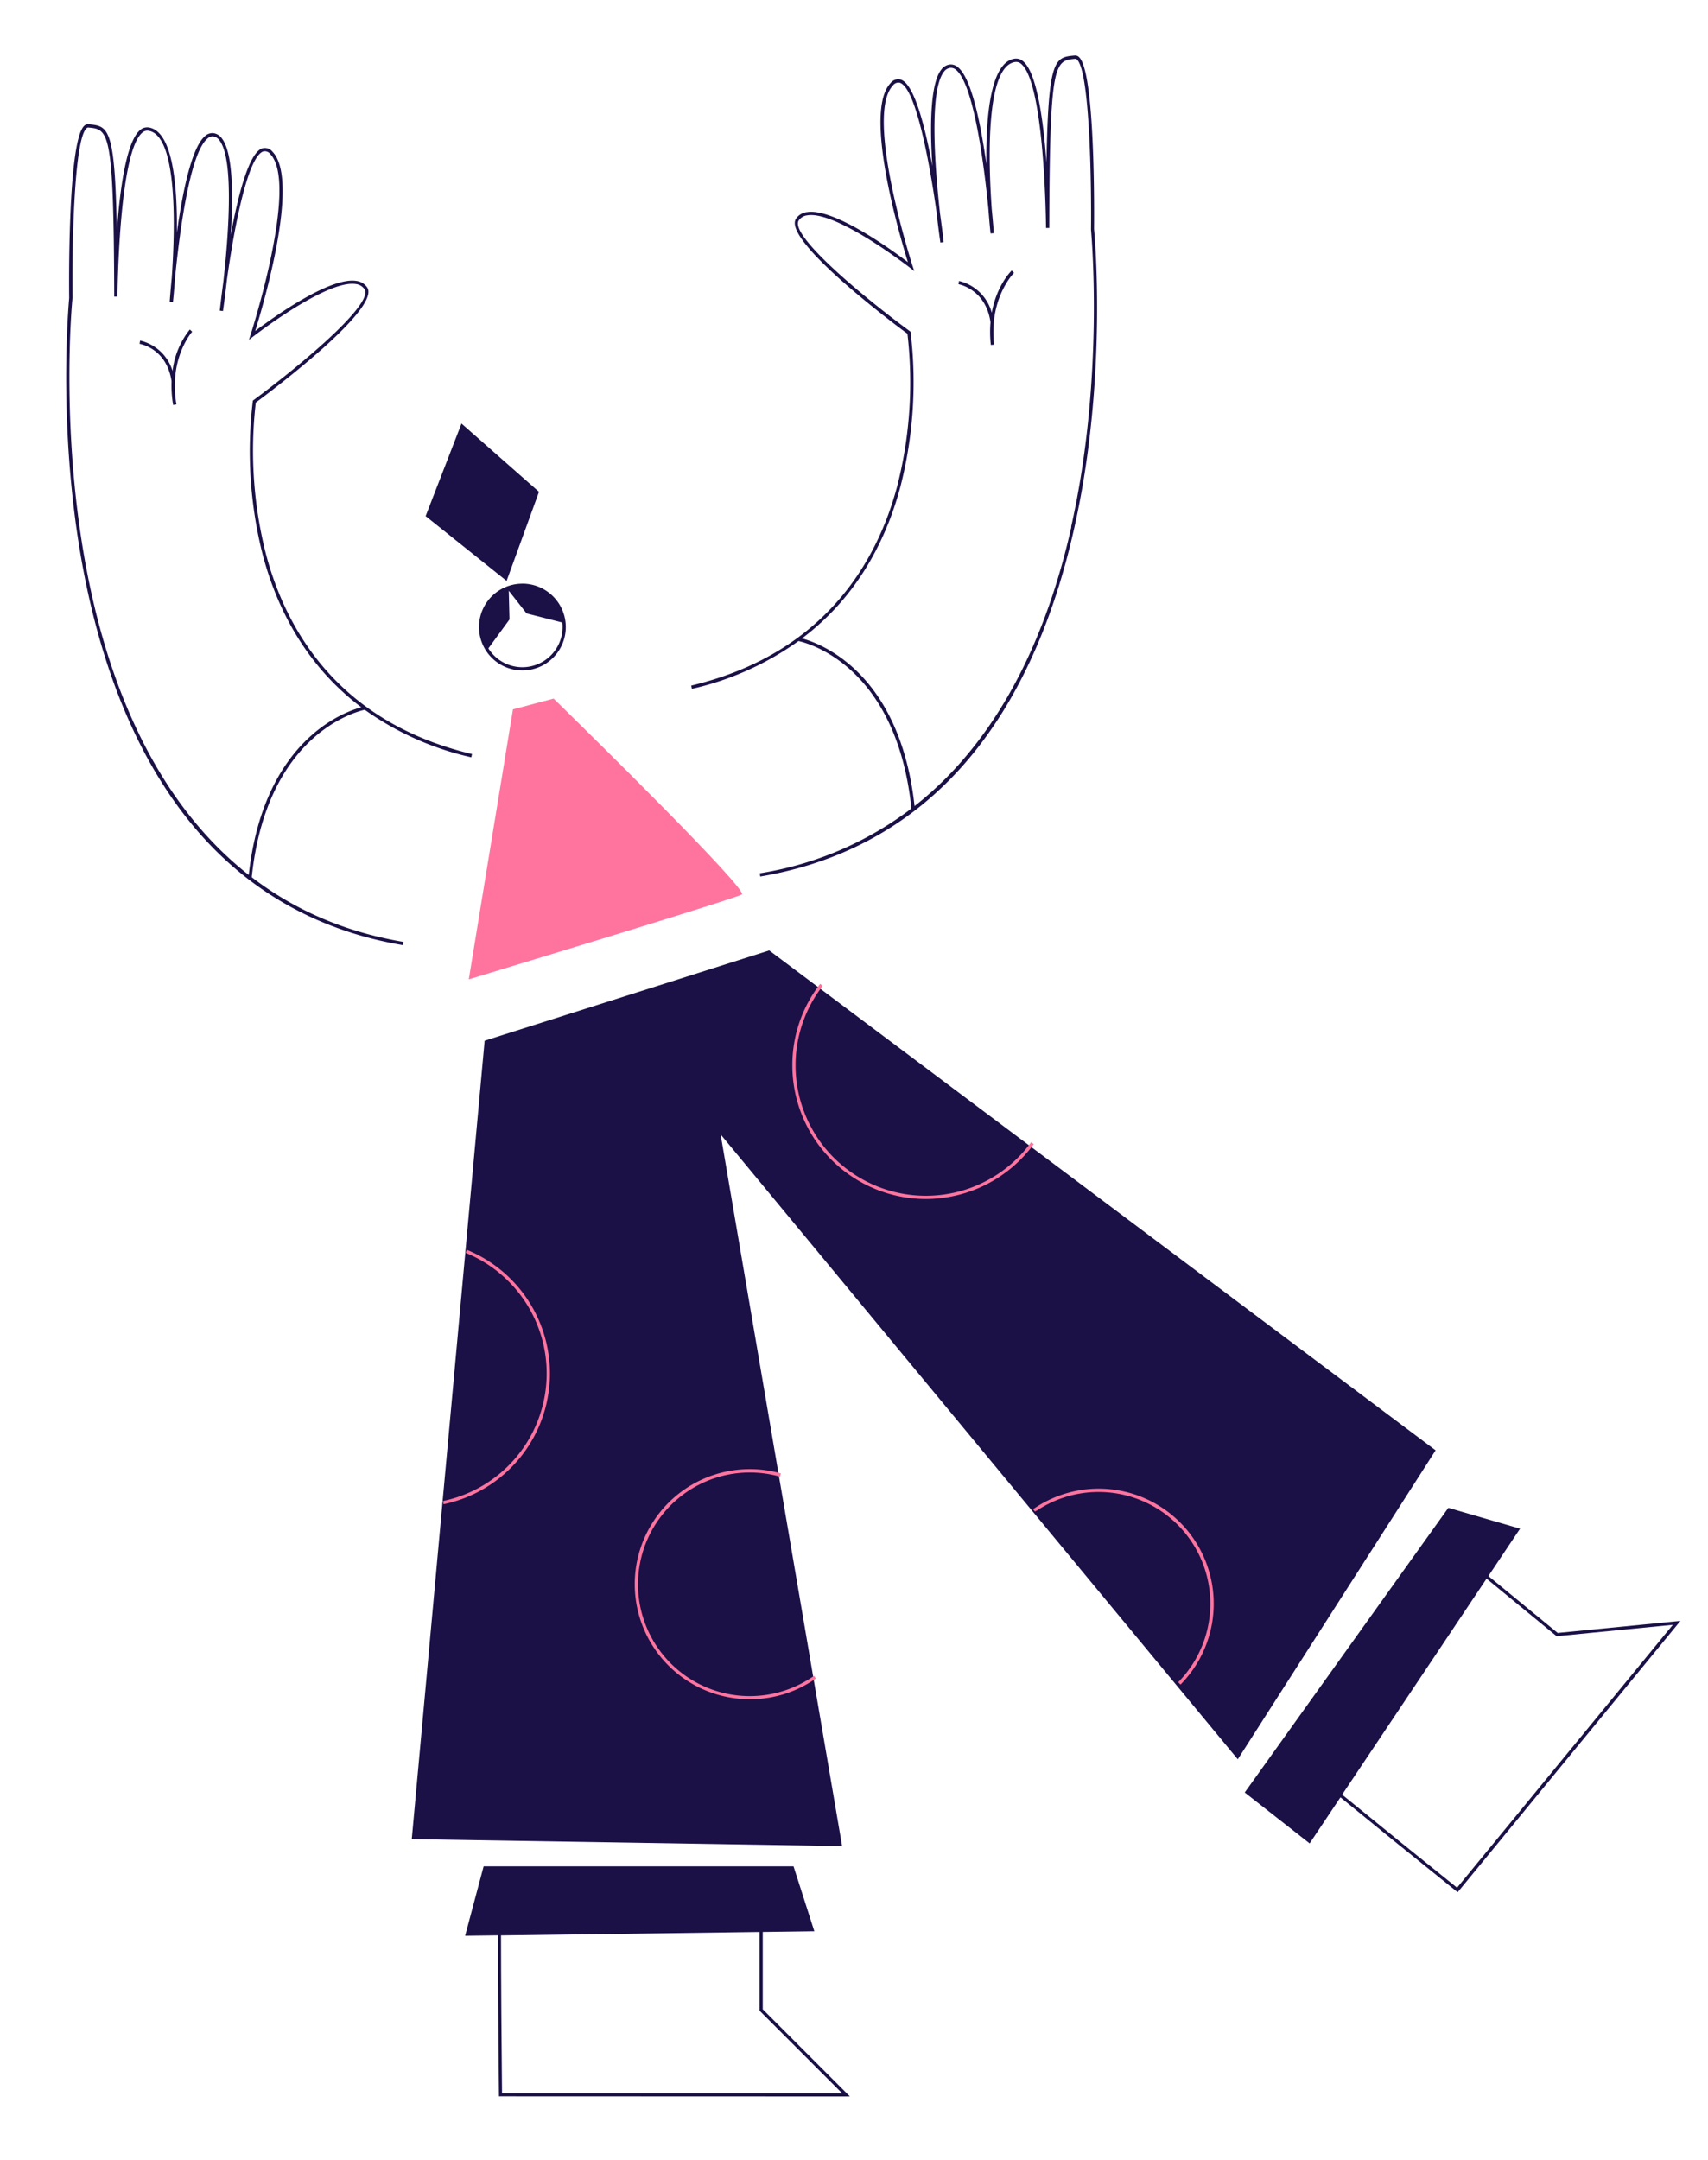 <svg id="Capa_1" data-name="Capa 1" xmlns="http://www.w3.org/2000/svg" viewBox="0 0 526.22 665.35"><title>Mesa de trabajo 1</title><path d="M228.55,275.53c-2.37,1.43-84.12,26.14-84.12,26.14l3.41-20.87,4.9-29.93,2.32-14.14.4-2.46h0l1.49-9.13.18-1.08.91-5.55,6.75-1.79,5.78-1.53s3.57,3.49,8.94,8.79l.7.69c3.94,3.88,8.75,8.65,13.8,13.69,3.6,3.6,7.32,7.35,10.93,11C218,262.65,229.62,274.89,228.55,275.53Z" fill="#ff749f"/><polygon points="255.74 322.63 255.72 322.63 255.73 322.62 255.74 322.63" fill="#1b1147"/><path d="M306.27,106.15l-1,.11a34.83,34.83,0,0,1-.1-7c-1.49-10.25-9.79-11.69-9.87-11.71l.16-1a13.71,13.71,0,0,1,10.09,9.79c1.51-8.4,5.91-12.8,6.16-13l.7.71c-.06.06-5.32,5.34-6.23,15.25a1.23,1.23,0,0,0,0,.2A33,33,0,0,0,306.27,106.15Z" fill="#1b1147"/><path d="M306.22,99.51h-.05a1.23,1.23,0,0,1,0-.2Z" fill="#1b1147"/><path d="M337.07,70.6c0-2,.54-48.22-4.63-53a1.65,1.65,0,0,0-1.31-.5c-6.16.56-8.18.74-8.72,32.95-.94-12.74-2.92-27.46-7.11-31.09a3.3,3.3,0,0,0-2.67-.88c-7.48,1-8.92,17.84-8.74,32.42-1.73-12.38-4.53-26.2-8.67-29.72a3.4,3.4,0,0,0-2.52-.91A3.81,3.81,0,0,0,290,21.45c-3.43,4.36-3.53,17.54-2.75,29.7-2.28-12.35-5.6-25.24-9.69-26.61a2.94,2.94,0,0,0-3.21,1.09c-8.4,8.84,2.81,46.89,5.37,55.13C274.79,77,256.88,64,248.6,65.34a4.69,4.69,0,0,0-3.34,2c-4.39,6.48,29.6,32,34.31,35.46a129.23,129.23,0,0,1-3.16,47c-6,22.54-21.91,51.49-63.46,61.39l.23,1A90.92,90.92,0,0,0,246,197.47c2.56.54,30.18,7.38,34.8,51.58A103.91,103.91,0,0,1,234.07,269l.16,1c27.61-4.66,50.19-18.06,67.13-39.84C314.9,212.74,324.88,190,331,162.52,341.47,115.8,337.12,71,337.07,70.6Zm-7,91.7c-6.6,29.53-20.24,64-48.3,86-4.55-41.35-29.23-50.19-34.69-51.64,17.75-13.34,26.27-31.48,30.33-46.73a129.65,129.65,0,0,0,3.15-47.52l0-.21-.16-.12C265,90.76,243.13,72.27,246.09,67.9a3.67,3.67,0,0,1,2.66-1.57c9-1.43,31.42,16,31.65,16.18l1.29,1L281.18,82c-.15-.47-14.9-46.36-6.08-55.66a2.08,2.08,0,0,1,2.17-.83c4.88,1.65,9.08,24.29,11.26,39.77.58,5.24,1.12,8.93,1.19,9.43l1-.12c0-.5-.43-3.91-1.09-8.72-1.5-13.31-3.49-37.81,1.19-43.77a2.8,2.8,0,0,1,2-1.2,2.35,2.35,0,0,1,1.78.67c5.5,4.68,8.64,29.81,9.91,42.69.31,4.25.62,7.17.67,7.65l1-.09c0-.44-.24-3.31-.64-7.48-1-14.23-2-44,7.26-45.24a2.3,2.3,0,0,1,1.88.65c7.24,6.27,7.59,50,7.59,50.47h1c.13-51.38,1.64-51.52,8-52.09.07,0,.26,0,.54.23,4,3.72,4.48,39,4.32,52.31C336.12,71.09,340.46,115.74,330,162.3Z" fill="#1b1147"/><path d="M261.84,645.78,235,618.93V595.11l15.89-.21-6.41-20H149l-5.7,21.39,10.11-.13c0,11.3.09,27.69.32,49.08v.5ZM234,595.12v24.23l25.43,25.43H154.67c-.16-15.14-.3-34.59-.31-48.6Z" fill="#1b1147"/><path d="M479.91,503l-21.35-17.53,9.76-14.59-22.1-6.41-62.73,87.68,20,15.68,9.49-14.19q12.92,10.59,35.73,28.93l.38.31,68.64-83.59Zm-31,78.48c-11-8.82-24.81-20-35.41-28.67L458,486.28l21.43,17.6.16.13,35.79-3.51Z" fill="#1b1147"/><path d="M112.38,218.64a90.87,90.87,0,0,0,32.82,14.64l.23-1C103.88,222.41,88,193.46,82,170.92A129.23,129.23,0,0,1,78.81,124c4.71-3.49,38.7-29,34.31-35.47a4.71,4.71,0,0,0-3.34-2c-8.29-1.3-26.19,11.68-31.15,15.42C81.19,93.69,92.4,55.64,84,46.79a3,3,0,0,0-3.21-1.09C76.7,47.08,73.38,60,71.1,72.32c.78-12.16.68-25.34-2.75-29.7A3.81,3.81,0,0,0,65.68,41a3.36,3.36,0,0,0-2.52.91C59,45.47,56.22,59.28,54.49,71.66c.18-14.57-1.26-31.38-8.74-32.41a3.3,3.3,0,0,0-2.67.88C38.89,43.76,36.91,58.48,36,71.22,35.43,39,33.41,38.83,27.25,38.27a1.64,1.64,0,0,0-1.31.49c-5.17,4.79-4.66,51-4.63,53,0,.45-4.4,45.26,6.05,92C33.5,211.16,43.48,233.9,57,251.3c16.94,21.78,39.52,35.18,67.13,39.84l.16-1c-18.83-3.18-34.2-10.32-46.73-19.93C82.2,226,110,219.15,112.38,218.64ZM76.64,269.51c-28.06-22-41.7-56.49-48.3-86-10.41-46.56-6.08-91.23-6-91.74-.17-13.27.29-48.53,4.31-52.25a.69.69,0,0,1,.54-.24c6.34.58,7.85.72,8,52.1h1c0-.44.35-44.2,7.59-50.47a2.31,2.31,0,0,1,1.88-.65c9.24,1.27,8.26,31,7.26,45.24-.4,4.18-.61,7-.64,7.48l1,.09c.05-.48.36-3.4.67-7.65,1.27-12.89,4.41-38,9.91-42.69A2.4,2.4,0,0,1,65.59,42a2.81,2.81,0,0,1,2,1.21c4.69,6,2.7,30.46,1.2,43.77-.66,4.81-1,8.21-1.09,8.71l1,.13c.07-.51.61-4.19,1.19-9.43C72,70.94,76.23,48.3,81.11,46.65a2.08,2.08,0,0,1,2.17.83c8.82,9.29-5.93,55.19-6.08,55.65l-.51,1.56,1.29-1c.23-.17,22.61-17.59,31.65-16.19a3.7,3.7,0,0,1,2.66,1.57c3,4.38-18.86,22.87-34.25,34.23l-.16.12,0,.2A129.7,129.7,0,0,0,81,171.14c4.06,15.24,12.58,33.38,30.32,46.73C105.85,219.33,81.19,228.17,76.64,269.51Z" fill="#1b1147"/><path d="M54.35,124.58l-1,.17a34.34,34.34,0,0,1-.49-7.3C51.35,107.38,43.38,106,43,105.91l.16-1a13.69,13.69,0,0,1,10,9.36,25.24,25.24,0,0,1,5.32-12.77l.74.68c-.06.07-4.88,5.49-5.33,15.19,0,.15,0,.3,0,.46A33.65,33.65,0,0,0,54.35,124.58Z" fill="#1b1147"/><polygon points="156.08 178.94 131.13 158.98 142.18 130.47 166.06 151.5 156.08 178.94" fill="#1b1147"/><path d="M160.94,179.79a13.33,13.33,0,0,0-10.75,5.42h0a13.37,13.37,0,1,0,10.76-5.43Zm0,25.73a12.35,12.35,0,0,1-10.47-5.8l6.5-8.9-.22-8.86,5.49,7,11,2.8a13,13,0,0,1,.08,1.41A12.38,12.38,0,0,1,160.94,205.52Z" fill="#1b1147"/><polygon points="362.98 519.73 381.35 541.92 442.3 446.75 317.74 353.33 252.73 304.57 236.99 292.77 149.31 320.58 143.28 386.67 136.21 464.08 126.86 566.52 259.45 568.66 250.76 517.78 240.13 455.54 222.02 349.45 318.66 466.19 362.98 519.73" fill="#1b1147"/><path d="M285.24,369.33a41.18,41.18,0,0,1-41.13-41.13,40.76,40.76,0,0,1,8.58-25.14l.79.62a39.77,39.77,0,0,0-8.37,24.52,40.14,40.14,0,0,0,72.58,23.64l.81.59A41.34,41.34,0,0,1,285.24,369.33Z" fill="#ff749f"/><path d="M231,523.42a35.44,35.44,0,0,1,0-70.88,35,35,0,0,1,9.58,1.32l-.27,1a34.13,34.13,0,0,0-9.31-1.28,34.44,34.44,0,1,0,19.79,62.63l.57.82A35.22,35.22,0,0,1,231,523.42Z" fill="#ff749f"/><path d="M363.69,518.88l-.71-.7a34.43,34.43,0,0,0-43.69-52.77l-.05-.09-.36.3-.61-.74.46-.3a35.44,35.44,0,0,1,45,54.3Z" fill="#ff749f"/><path d="M136.66,463.37l-.2-1a40.14,40.14,0,0,0,7-76.46l.38-.92a41.14,41.14,0,0,1-7.16,78.36Z" fill="#ff749f"/></svg>